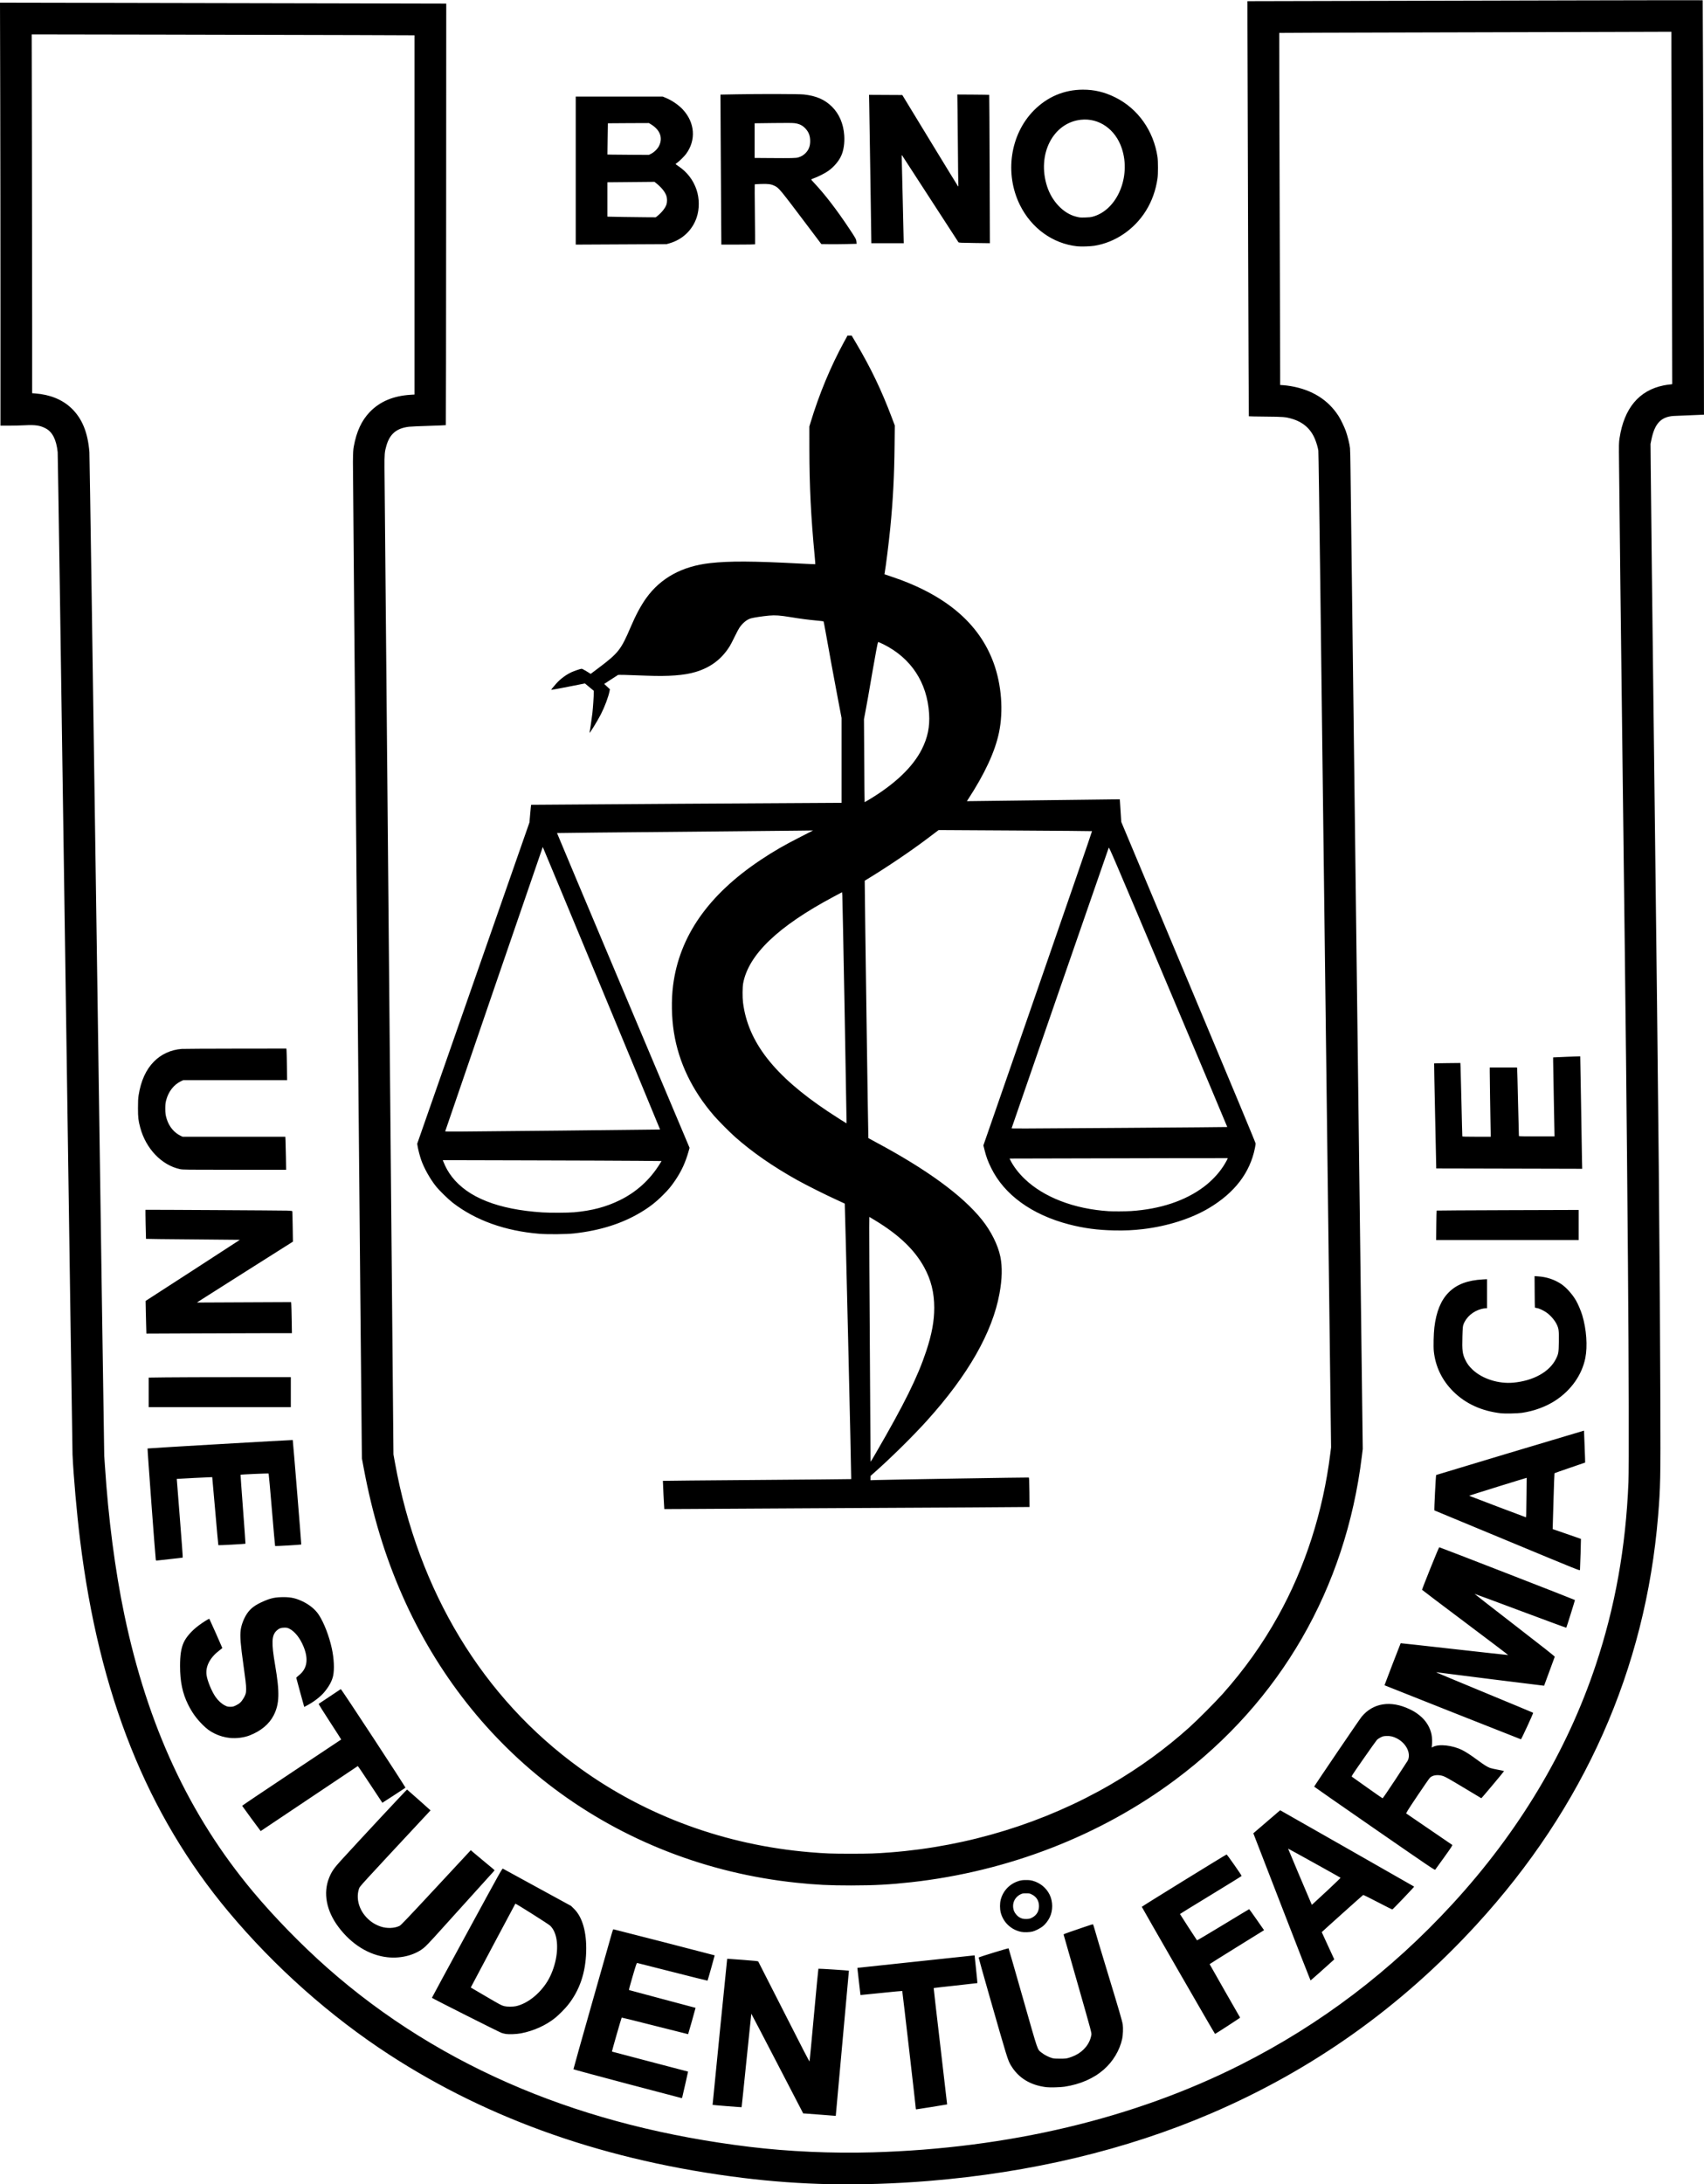 <?xml version="1.0" encoding="UTF-8" standalone="no"?>
<!-- Created with Inkscape (http://www.inkscape.org/) -->
<svg xmlns:dc="http://purl.org/dc/elements/1.1/" xmlns:cc="http://creativecommons.org/ns#" xmlns:rdf="http://www.w3.org/1999/02/22-rdf-syntax-ns#" xmlns:svg="http://www.w3.org/2000/svg" xmlns="http://www.w3.org/2000/svg" version="1.1" width="5000" height="6405" id="svg4647">
  <defs id="defs4651"></defs>
  <path d="m 2433.333,6404.485 c -82.358,-1.657 -170.343,-8.025 -254,-18.383 -397.024,-49.16 -740.729,-168.89 -1037,-361.242 -172.958,-112.292 -335.85,-256.897 -470.878,-418.015 -240.461,-286.923 -380.614,-637.397 -436.555,-1091.676 -9.57,-77.712 -19.192,-186.595 -22.093,-250 -0.34,-7.425 -10.067,-669.825 -21.615,-1472 -11.549,-802.175 -21.433,-1462.55 -21.966,-1467.5 -3.951,-36.696 -15.394,-59.2 -35.424,-69.663 -16.517,-8.628 -30.067,-10.604 -61.542,-8.978 -12.334,0.637 -33.339,1.155 -46.676,1.15 l -24.25,-0.01 0,-346.834 C 1.333,710.575 1.033,431.502 0.666,281.17 L 0,7.84 l 358.416,0.664 c 197.129,0.365 491.748,0.962 654.71,1.327 l 296.293,0.663 -0.293,617.754 c -0.161,339.764 -0.568,618.028 -0.904,618.364 -0.336,0.336 -22.611,1.267 -49.5,2.069 -26.889,0.802 -53.161,1.961 -58.383,2.576 -36.619,4.308 -56.47,20.874 -66.504,55.499 -5.279,18.218 -5.836,24.699 -5.622,65.412 0.151,28.775 14.559,1613.119 25.199,2771 l 1.117,121.5 4.34,24 c 68.333,377.87 257.794,690.489 543.245,896.378 194.766,140.48 426.819,225.165 674.219,246.049 45.698,3.858 63.644,4.531 120.5,4.522 54.581,-0.01 72.764,-0.637 116.5,-4.027 228.096,-17.677 451.983,-86.653 645.279,-198.8 83.904,-48.68 160.697,-104.412 231.721,-168.171 22.531,-20.226 78.07,-75.98 97.683,-98.059 64.204,-72.281 116.367,-145.495 162.01,-227.388 79.576,-142.778 132.185,-306.295 153.43,-476.883 l 2.289,-18.379 -13.261,-1055.621 c -7.293,-580.591 -15.478,-1236.746 -18.189,-1458.121 -2.784,-227.391 -5.352,-405.328 -5.902,-409 -1.279,-8.534 -5.332,-22.42 -9.633,-33 -12.512,-30.779 -35.105,-50.685 -68.483,-60.338 -18.31,-5.295 -24.813,-5.825 -76.867,-6.265 -26.633,-0.225 -48.66,-0.646 -48.949,-0.935 -0.473,-0.473 -3.914,-970.002 -4.066,-1145.575 l -0.062,-71.614 289.75,-0.686 c 159.363,-0.377 459.82,-1.106 667.683,-1.619 207.863,-0.513 378.168,-0.698 378.456,-0.41 0.525,0.525 4.215,1214.673 3.693,1215.195 -0.153,0.153 -18.685,0.93 -41.181,1.726 -22.496,0.796 -44.463,1.727 -48.817,2.068 -36.351,2.851 -54.588,22.46 -64.148,68.975 l -2.667,12.979 0.644,70 c 1.256,136.475 3.918,365.032 10.587,909 12.512,1020.62 16.215,1405.732 17.634,1834 0.735,221.694 0.228,246.788 -6.673,330.5 -37.051,449.469 -216.747,853.766 -532.456,1197.972 -222.075,242.12 -481.115,426.199 -779.844,554.172 -249.127,106.724 -527.935,173.279 -828.662,197.811 -98.233,8.013 -198.18,11.229 -291,9.361 z m 127,-93.322 c 398.88,-11.457 767.601,-99.181 1080.5,-257.064 234.327,-118.237 440.194,-274.377 621,-470.999 194.422,-211.429 335.993,-447.382 420.554,-700.932 56.871,-170.524 88.057,-344.705 95.956,-535.946 1.721,-41.664 1.021,-342.054 -1.494,-641.554 -4.157,-494.937 -5.451,-614.743 -15.516,-1436 -6.141,-501.088 -8.19,-676.387 -10.597,-906.5 -0.646,-61.751 -0.605,-63.889 1.49,-77.619 13.335,-87.415 56.998,-139.686 128.927,-154.344 5.543,-1.13 13.491,-2.342 17.663,-2.695 4.172,-0.353 7.748,-0.911 7.947,-1.242 0.199,-0.33 -0.247,-200.625 -0.992,-445.1 -0.744,-244.475 -1.372,-476.795 -1.395,-516.266 l -0.04,-71.766 -179.25,0.569 c -98.588,0.313 -357.398,0.981 -575.134,1.484 -217.736,0.504 -396.079,1.111 -396.318,1.349 -0.238,0.238 0.275,215.69 1.14,478.782 0.865,263.092 1.571,495.269 1.568,515.948 l -0.01,37.599 9.47,0.622 c 5.209,0.342 14.916,1.551 21.572,2.687 62.74,10.704 109.949,40.273 140.489,87.993 6.26,9.782 16.462,30.888 21.026,43.5 5.244,14.492 11.322,39.149 12.406,50.327 0.516,5.32 1.155,32.623 1.42,60.673 0.265,28.05 8.462,686.175 18.216,1462.5 l 17.734,1411.5 -2.762,22.5 c -47.467,386.673 -238.71,717.663 -547.571,947.698 -220.107,163.932 -490.028,268.571 -774.5,300.247 -62.39,6.947 -109.418,9.474 -176.5,9.485 -64.548,0.01 -102.159,-1.861 -160.5,-7.985 -261.04,-27.402 -506.026,-122.609 -711,-276.308 -191.799,-143.82 -344.365,-337.537 -444.693,-564.637 -51.559,-116.708 -88.108,-237.01 -113.927,-375 l -5.239,-28 -0.354,-26 c -1.578,-115.998 -26.3,-2868.896 -26.003,-2895.5 0.337,-30.182 0.661,-36.002 2.588,-46.5 7.999,-43.574 22.739,-75.347 46.491,-100.211 29.628,-31.015 69.253,-47.765 120.387,-50.887 l 11.25,-0.687 0,-526.709 0,-526.709 -172.25,-0.648 c -94.737,-0.356 -347.487,-0.94 -561.667,-1.298 l -389.412,-0.65 0.666,329.4 c 0.366,181.17 0.666,417.897 0.666,526.06 l 2e-4,196.66 8.75,0.666 c 43.622,3.323 79.482,17.82 105.871,42.799 31.744,30.049 48.615,70.898 53.364,129.214 0.583,7.16 10.482,669.838 22.033,1475.07 11.536,804.138 21.21,1464.738 21.497,1468 0.287,3.262 1.2,16.505 2.029,29.43 9.875,154.047 29.912,307.527 57.05,437 68.228,325.503 190.161,587.741 377.324,811.5 62.147,74.298 142.624,156.768 217.713,223.105 167.117,147.637 358.018,266.318 570.816,354.87 202.031,84.072 424.996,140.878 669.053,170.458 114.289,13.852 240.957,19.495 360.5,16.061 z m -155,-110.56 c -22.825,-1.82 -43.075,-3.352 -45,-3.405 l -3.5,-0.096 -76,-146.359 c -41.8,-80.497 -76.144,-146.227 -76.319,-146.065 -0.175,0.162 -6.557,61.807 -14.181,136.99 -7.624,75.183 -14.051,136.885 -14.282,137.115 -0.457,0.456 -84.768,-6.274 -85.141,-6.797 -0.194,-0.272 42.569,-428.063 42.83,-428.461 0.051,-0.078 20.341,1.373 45.088,3.224 36.998,2.768 45.198,3.645 46.14,4.933 0.63,0.862 34.595,67.512 75.478,148.112 53.265,105.012 74.528,146.025 75.022,144.71 0.379,-1.01 6.203,-62.361 12.941,-136.336 6.738,-73.975 12.596,-134.896 13.018,-135.379 0.573,-0.657 88.921,5.02 89.511,5.752 0.096,0.119 -38.375,424.834 -38.531,425.377 -0.115,0.399 -3.289,0.175 -47.072,-3.316 z m 282.029,-16.684 c 0.079,-3.367 -39.386,-345.335 -39.916,-345.875 -0.337,-0.344 -28.011,2.259 -61.497,5.783 -33.486,3.525 -60.982,6.281 -61.102,6.125 -0.12,-0.156 -2.22,-18.13 -4.665,-39.943 l -4.446,-39.66 5.048,-0.602 c 8.966,-1.069 331.93,-35.547 335.505,-35.817 l 3.457,-0.262 4.266,40.444 c 2.346,22.244 4.108,40.602 3.914,40.795 -0.194,0.194 -29.016,3.441 -64.051,7.217 -35.034,3.776 -63.914,7.08 -64.177,7.343 -0.263,0.263 8.57,77.08 19.628,170.706 11.058,93.626 19.97,170.343 19.805,170.484 -0.391,0.334 -88.913,14.526 -90.55,14.517 -0.688,0 -1.237,-0.569 -1.221,-1.257 z m -846.467,-73.626 c -86.866,-22.963 -158.09,-42.207 -158.276,-42.765 -0.186,-0.558 24.597,-88.73 55.074,-195.937 30.477,-107.207 56.65,-199.31 58.162,-204.672 1.906,-6.758 3.209,-9.75 4.245,-9.75 1.355,0 296.445,75.912 296.945,76.389 0.332,0.317 -20.347,73.578 -20.934,74.165 -0.287,0.287 -46.367,-11.17 -102.4,-25.461 -56.033,-14.291 -102.766,-26.12 -103.851,-26.288 -1.778,-0.276 -3.118,3.588 -13.589,39.194 -7.714,26.23 -11.251,39.715 -10.527,40.141 0.599,0.353 44.721,12.185 98.049,26.294 53.328,14.109 97.062,25.754 97.185,25.877 0.264,0.264 -21.375,76.761 -21.834,77.187 -0.171,0.159 -43.962,-10.833 -97.312,-24.427 -53.35,-13.594 -97.286,-24.459 -97.636,-24.144 -0.937,0.842 -29.152,99.117 -28.612,99.656 0.253,0.253 50.553,13.503 111.779,29.446 61.226,15.943 111.433,29.1 111.571,29.238 0.187,0.187 -12.489,56.131 -17.103,75.482 -0.295,1.238 -1.09,2.222 -1.768,2.188 -0.677,-0.034 -72.303,-18.85 -159.169,-41.813 z m 1229.438,9.838 c -47.433,-5.817 -82.253,-27.245 -104.144,-64.089 -9.101,-15.318 -10.152,-18.711 -62.942,-203.241 -17.602,-61.527 -31.85,-112.324 -31.664,-112.882 0.435,-1.306 87.055,-27.881 87.844,-26.95 0.326,0.385 19.31,66.299 42.186,146.475 46.41,162.66 41.586,148.59 54.663,159.438 7.35,6.098 21.255,13.249 31.058,15.974 5.163,1.435 9.996,1.791 23.5,1.731 15.467,-0.069 17.812,-0.32 26,-2.781 4.95,-1.488 12.793,-4.508 17.428,-6.711 25.937,-12.326 43.92,-34.919 48.065,-60.384 0.936,-5.754 0.707,-6.609 -40.058,-149.415 -22.55,-78.995 -41.185,-144.16 -41.41,-144.81 -0.261,-0.752 6.03,-3.363 17.283,-7.173 9.731,-3.295 28.911,-9.868 42.622,-14.606 13.711,-4.738 25.44,-8.419 26.065,-8.179 0.625,0.24 2.165,4.194 3.422,8.788 4.208,15.376 18.991,64.733 41.586,138.852 31.525,103.409 41.167,136.49 42.559,146.01 1.488,10.18 0.686,31.48 -1.581,41.99 -7.266,33.682 -26.826,66.462 -53.733,90.053 -29.962,26.27 -68.64,43.194 -115.435,50.511 -11.857,1.854 -42.947,2.669 -53.312,1.398 z m -1585.893,-156.052 c -3.516,-0.542 -9.141,-1.911 -12.5,-3.042 -7.307,-2.459 -204.607,-101.797 -204.607,-103.016 0,-0.466 46.4,-86.112 103.111,-190.324 100.632,-184.921 103.164,-189.447 105.335,-188.253 1.223,0.673 46.73,25.524 101.126,55.224 l 98.901,54 8.612,8.5 c 24.609,24.289 37.145,68.289 35.613,124.999 -1.689,62.531 -19.239,114.016 -53.516,157.001 -8.947,11.22 -26.538,28.904 -37.72,37.92 -27.001,21.771 -62.823,37.921 -99.963,45.067 -12.675,2.439 -34.826,3.398 -44.393,1.923 z m 28.893,-81.339 c 33.721,-7.228 70.079,-35.794 93.04,-73.098 10.71,-17.401 19.932,-41.473 24.425,-63.755 8.795,-43.623 2.549,-81.037 -16.595,-99.413 -4.907,-4.71 -101.019,-65.437 -101.994,-64.443 -0.559,0.57 -123.595,231.696 -128.694,241.756 l -2.088,4.119 42.703,25.02 c 44.594,26.127 47.243,27.528 56.203,29.727 7.272,1.784 24.869,1.831 33,0.088 z M 3457.456,5778.201 c -58.918,-102.329 -107.123,-186.451 -107.123,-186.938 0,-1.115 246.793,-153.333 248.845,-153.483 1.433,-0.105 44.039,60.636 44.12,62.899 0.02,0.555 -40.682,25.755 -90.449,56 -49.767,30.245 -90.492,55.288 -90.5,55.651 -0.014,0.622 48.446,75.419 49.984,77.149 0.396,0.445 34.826,-19.917 76.512,-45.25 41.686,-25.333 76.133,-46.059 76.551,-46.059 0.417,0 8.968,11.812 19.002,26.25 10.034,14.438 19.714,28.287 21.511,30.777 l 3.268,4.527 -79.885,49.473 c -43.937,27.21 -79.902,49.772 -79.921,50.136 -0.026,0.475 85.631,150.635 89.485,156.871 0.357,0.578 -70.149,46.348 -73.566,47.757 -0.39,0.161 -48.914,-83.431 -107.832,-185.76 z m 304.918,-183.782 c -45.32,-117.013 -82.94,-214.1 -83.6,-215.75 l -1.201,-3 39.387,-33.787 39.387,-33.787 196.243,111.607 c 107.933,61.384 196.542,111.913 196.908,112.287 0.695,0.709 -61.956,66.277 -63.97,66.948 -0.633,0.211 -19.848,-9.369 -42.7,-21.289 -22.852,-11.92 -42.123,-21.453 -42.822,-21.184 -1.139,0.437 -121.673,108.45 -121.673,109.034 0,0.132 8.274,18.142 18.387,40.021 l 18.387,39.781 -4.637,4.285 c -14.337,13.25 -64.36,57.584 -64.972,57.584 -0.398,0 -37.804,-95.737 -83.123,-212.75 z m 133.281,-51.726 c 21.244,-19.787 38.3,-36.3 37.902,-36.696 -1.12,-1.113 -153.649,-85.737 -153.966,-85.42 -0.228,0.228 60.399,143.726 67.619,160.048 l 2.091,4.727 3.864,-3.341 c 2.125,-1.838 21.246,-19.53 42.49,-39.317 z m -2759.322,196.368 c -53.794,-6.088 -104.701,-37.563 -142.964,-88.392 -35.788,-47.541 -45.752,-99.819 -27.59,-144.749 7.235,-17.899 14.301,-28.193 34.681,-50.524 55.654,-60.984 193.073,-208.329 193.995,-208.007 0.44,0.154 16.112,13.954 34.826,30.667 l 34.025,30.387 -5.737,6.156 c -204.12,219.041 -201.627,216.316 -203.907,222.85 -8.741,25.047 -2.44,55.273 16.416,78.747 12.496,15.556 27.817,26.34 46.597,32.798 18.307,6.295 40.866,5.503 55.915,-1.964 3.873,-1.922 23.709,-22.74 106.803,-112.092 l 102.046,-109.732 10.197,8.781 c 5.608,4.83 18.747,15.794 29.197,24.366 22.205,18.213 30.349,25.125 30.423,25.817 0.029,0.275 -6.999,8.15 -15.619,17.5 -8.62,9.35 -43.805,48.275 -78.19,86.5 -80.317,89.287 -100.554,111.395 -109.591,119.722 -25.843,23.813 -69.273,35.951 -111.523,31.169 z m 1860.5,-74.32 c -29.77,-5.894 -53.155,-27.919 -60.501,-56.981 -2.713,-10.733 -2.716,-26.468 -0.01,-37.058 6.962,-27.22 27.287,-47.923 54.717,-55.734 6.094,-1.735 10.405,-2.219 19.791,-2.219 9.386,0 13.697,0.483 19.791,2.219 21.784,6.203 39.513,20.791 49.15,40.444 10.188,20.775 10.232,46.65 0.114,67.287 -4.693,9.573 -12.298,19.355 -19.803,25.476 -7.276,5.933 -21.653,13.314 -30.252,15.532 -8.572,2.21 -24.538,2.712 -33,1.036 z m 30.698,-41.346 c 13.747,-6.773 21.155,-18.759 21.155,-34.226 0,-15.471 -7.41,-27.456 -21.161,-34.226 -6.172,-3.038 -7.372,-3.274 -16.672,-3.274 -8.761,0 -10.734,0.334 -15.696,2.66 -18.867,8.845 -27.171,29.475 -19.798,49.182 2.273,6.075 9.038,14.298 14.58,17.723 7.612,4.705 12.406,5.948 21.919,5.684 7.894,-0.219 9.86,-0.661 15.672,-3.524 z m 1005.444,-261.481 c -97.272,-67.235 -176.845,-122.607 -176.83,-123.049 0.062,-1.79 133.178,-197.715 139.392,-205.162 33.629,-40.302 84.948,-48.385 140.296,-22.097 12.842,6.099 19.47,10.221 29.802,18.533 18.12,14.577 30.404,34.167 34.81,55.512 1.942,9.41 2.402,25.165 0.986,33.768 -0.43,2.612 -0.642,4.75 -0.471,4.75 0.171,0 2.057,-0.91 4.191,-2.022 17.512,-9.128 57.191,-4.649 85.682,9.671 10.939,5.498 26.024,15.386 46,30.149 17.723,13.099 27.941,19.453 35.62,22.152 3.083,1.084 13.543,3.433 23.243,5.221 9.7,1.788 17.637,3.53 17.637,3.871 0,1.266 -66.073,80.029 -66.773,79.597 -0.4,-0.247 -24.047,-14.433 -52.548,-31.524 -41.598,-24.944 -53.395,-31.572 -59.802,-33.596 -14.883,-4.702 -29.778,-2.848 -38.145,4.746 -1.959,1.778 -18.73,25.888 -37.267,53.577 -28.195,42.114 -33.481,50.556 -32.335,51.641 0.754,0.713 31.07,21.415 67.37,46.004 36.3,24.589 66.634,45.313 67.408,46.053 1.199,1.146 -2.292,6.508 -23.5,36.098 -13.699,19.114 -25.583,35.562 -26.408,36.551 -1.404,1.684 -12.799,-6.011 -178.358,-120.446 z m 60.62,-142.495 c 19.519,-29.562 36.183,-55.118 37.031,-56.791 10.65,-21.01 -4.323,-51.339 -32.322,-65.473 -10.568,-5.335 -18.995,-7.257 -29.889,-6.82 -8.905,0.358 -10.504,0.738 -17.38,4.136 -4.83,2.387 -8.954,5.318 -11.388,8.095 -2.098,2.393 -19.759,27.212 -39.247,55.151 -33.253,47.677 -35.313,50.88 -33.5,52.11 1.062,0.721 21.506,15.228 45.431,32.238 23.925,17.01 44.011,30.967 44.636,31.015 0.625,0.049 17.107,-24.099 36.626,-53.662 z M 737.683,5332.502 c -14.767,-20.167 -26.998,-37.038 -27.18,-37.492 -0.182,-0.454 65.068,-44.305 145,-97.446 79.932,-53.142 145.488,-96.765 145.68,-96.941 0.192,-0.176 -14.806,-23.579 -33.33,-52.007 -18.524,-28.428 -33.306,-52.028 -32.849,-52.445 0.762,-0.696 62.362,-41.756 64.974,-43.309 1.438,-0.855 191.005,288.103 189.738,289.22 -1.236,1.089 -67.33,44.087 -67.769,44.087 -0.197,0 -16.278,-24.297 -35.736,-53.995 -19.458,-29.697 -35.828,-53.824 -36.378,-53.616 -0.55,0.208 -64.794,43.181 -142.766,95.495 -77.971,52.314 -141.939,95.116 -142.15,95.116 -0.212,0 -12.467,-16.5 -27.235,-36.667 z m 3524.65,-311.589 c -109.725,-43.471 -199.651,-79.161 -199.836,-79.31 -0.291,-0.235 46.696,-122.317 47.457,-123.304 0.157,-0.203 70.986,7.587 157.398,17.312 86.412,9.725 157.534,17.541 158.05,17.369 0.516,-0.172 -56.038,-43.042 -125.675,-95.267 -69.637,-52.225 -126.8,-95.442 -127.029,-96.038 -0.229,-0.596 10.79,-28.966 24.486,-63.045 17.551,-43.671 25.307,-61.865 26.276,-61.637 5.234,1.236 397.873,153.873 397.867,154.669 -0.012,1.553 -24.698,80.546 -25.387,81.235 -0.334,0.334 -60.967,-21.983 -134.741,-49.593 -73.773,-27.61 -134.313,-50.021 -134.532,-49.801 -0.219,0.219 52.756,41.459 117.722,91.645 86.329,66.688 118.003,91.687 117.686,92.884 -0.473,1.785 -30.912,84.452 -31.273,84.931 -0.218,0.29 -308.202,-38.26 -313.937,-39.295 -1.73,-0.312 -2.565,-0.171 -2,0.339 0.533,0.481 64.419,27.105 141.969,59.165 77.55,32.06 141.388,58.635 141.862,59.056 1.047,0.93 -34.447,77.949 -35.862,77.817 -0.55,-0.051 -90.775,-35.66 -200.5,-79.132 z m -3587.685,75.154 c -15.226,-1.524 -31.278,-6.124 -44.815,-12.841 -14.33,-7.112 -22.763,-13.296 -35.512,-26.045 -18.304,-18.304 -30.856,-35.796 -42.45,-59.16 -16.438,-33.124 -23.534,-67.198 -23.537,-113.01 0,-31.715 3.042,-51.576 10.481,-68.397 7.116,-16.09 23.816,-35.159 43.823,-50.039 13.948,-10.373 30.704,-20.822 31.666,-19.746 0.865,0.966 38.047,84.517 38.036,85.469 0,0.346 -3.495,3.249 -7.757,6.452 -28.238,21.216 -41.931,47.104 -38.495,72.781 2.26,16.893 14.836,47.539 26.33,64.166 7.412,10.722 18.062,20.447 27.5,25.111 7.111,3.515 8.534,3.861 15.864,3.861 7.399,0 8.758,-0.339 16.764,-4.186 10.19,-4.896 15.463,-9.778 21.634,-20.031 10.8,-17.945 10.808,-22.159 0.182,-97.784 -8.658,-61.62 -10.498,-85.012 -8.105,-103 2.116,-15.9 9.735,-35.393 19.168,-49.038 10.377,-15.01 23.465,-24.625 48.209,-35.413 21.479,-9.365 34.658,-12.049 59.161,-12.049 21.305,0 35.621,3.261 55.146,12.56 20.201,9.621 37.254,23.66 47.3,38.94 15.389,23.407 30.659,62.862 38.542,99.587 6.268,29.198 7.73,60.358 3.727,79.413 -3.265,15.541 -12.362,32.154 -27.059,49.415 -10.399,12.213 -29.991,27.241 -48.179,36.956 l -9.563,5.107 -11.72,-42.239 c -6.446,-23.232 -11.705,-42.725 -11.687,-43.318 0.018,-0.594 3.352,-3.679 7.408,-6.856 24.601,-19.269 29.221,-47.553 13.862,-84.855 -10.352,-25.142 -25.885,-44.477 -42.145,-52.463 -4.684,-2.3 -6.892,-2.746 -13.592,-2.746 -10.239,0 -16.352,2.301 -23.123,8.705 -14.789,13.986 -15.707,35.176 -4.389,101.295 13.65,79.746 12.739,113.26 -3.982,146.513 -13.109,26.07 -37.686,46.672 -71.046,59.555 -16.526,6.382 -38.806,9.215 -57.646,7.33 z m 3748.185,-578.427 c -117.15,-48.632 -213.424,-88.575 -213.943,-88.761 -1.071,-0.385 4.088,-102.783 5.232,-103.855 0.582,-0.545 423.901,-127.485 431.473,-129.386 l 2.318,-0.582 1.838,46.594 c 1.011,25.627 1.668,46.744 1.46,46.928 -0.208,0.184 -20.343,7.104 -44.745,15.378 -24.401,8.274 -44.697,15.419 -45.102,15.878 -0.405,0.459 -1.714,35.259 -2.91,77.334 -1.196,42.075 -2.256,78.75 -2.356,81.5 l -0.182,5 41.322,14.197 c 22.727,7.809 41.483,14.358 41.679,14.555 0.338,0.338 -2.31,85.218 -2.837,90.944 -0.248,2.695 -0.433,2.62 -213.249,-85.725 z m 55.591,-77.722 c 0.05,-5.088 0.415,-31.075 0.81,-57.75 0.396,-26.675 0.623,-48.645 0.504,-48.822 -0.119,-0.177 -38.279,11.489 -84.802,25.925 -46.522,14.436 -84.412,26.421 -84.2,26.633 0.496,0.496 165.849,63.141 166.846,63.211 0.412,0.029 0.791,-4.11 0.841,-9.198 z m -4021.422,132.099 c -1.777,-13.144 -24.813,-324.087 -24.058,-324.74 0.888,-0.768 425.367,-25.464 426.044,-24.788 0.602,0.602 25.509,305.848 24.998,306.359 -0.818,0.818 -76.117,5.243 -76.752,4.511 -0.33,-0.38 -4.566,-48.166 -9.413,-106.191 -4.847,-58.025 -9.175,-105.913 -9.617,-106.417 -0.753,-0.858 -81.445,2.659 -82.377,3.591 -0.22,0.22 3.04,45.71 7.245,101.089 4.204,55.379 7.446,100.879 7.203,101.11 -0.772,0.737 -78.898,5.003 -79.558,4.343 -0.348,-0.348 -4.462,-45.313 -9.142,-99.924 -4.68,-54.611 -8.666,-99.472 -8.858,-99.691 -0.302,-0.346 -103.626,4.873 -104.039,5.255 -0.086,0.079 3.997,51.894 9.071,115.144 5.075,63.25 8.87,115.243 8.435,115.541 -0.435,0.297 -17.117,2.257 -37.071,4.356 -19.954,2.098 -37.459,4.037 -38.901,4.309 -2.439,0.459 -2.663,0.191 -3.21,-3.856 z m 3947.831,-427.872 c -56.771,-6.365 -104.331,-28.014 -140.552,-63.976 -32.78,-32.545 -52.214,-72.586 -57.03,-117.501 -1.486,-13.854 -0.623,-51.859 1.601,-70.5 5.487,-46.008 19.151,-79.436 41.818,-102.305 23.516,-23.726 55.157,-35.799 100.414,-38.314 l 12.25,-0.681 0,42.65 0,42.65 -4.34,0 c -2.387,0 -7.675,0.854 -11.75,1.898 -24.661,6.318 -45.208,23.992 -53.091,45.669 -1.924,5.291 -2.252,9.068 -3.037,34.932 -1.229,40.504 0.133,51.436 8.597,69 5.303,11.005 11.215,18.96 20.983,28.239 28.585,27.153 76.541,42.454 120.138,38.333 58.805,-5.559 105.621,-31.584 124.588,-69.257 7.572,-15.04 8.205,-18.755 8.655,-50.815 0.448,-31.863 -0.274,-38.125 -5.737,-49.799 -6.011,-12.844 -17.804,-26.673 -30.431,-35.684 -8.743,-6.239 -22.116,-12.438 -28.45,-13.188 -2.917,-0.345 -5.473,-1.123 -5.68,-1.728 -0.207,-0.605 -0.505,-21.523 -0.661,-46.485 l -0.284,-45.384 9.736,0.638 c 25.461,1.67 48.106,9.113 68.264,22.438 14.94,9.875 32.856,29.852 43.9,48.949 5.793,10.017 14.105,29.636 18,42.486 12.408,40.934 15.995,90.938 9.019,125.713 -9.877,49.233 -41.375,94.024 -87.419,124.308 -27.501,18.088 -62.442,30.98 -98.5,36.342 -11.97,1.78 -49.778,2.631 -61,1.372 z m -3968.5,-61.314 0,-43.337 50.25,-0.662 c 27.637,-0.364 121.463,-0.663 208.5,-0.663 l 158.25,0 0,44 0,44 -208.5,0 -208.5,0 0,-43.337 z m -7.366,-191.748 c -0.328,-10.678 -0.858,-32.24 -1.177,-47.915 l -0.581,-28.5 138.464,-89.5 c 76.155,-49.225 138.368,-89.603 138.25,-89.729 -0.118,-0.126 -62.035,-0.7 -137.594,-1.275 -75.559,-0.575 -137.625,-1.292 -137.926,-1.592 -0.408,-0.408 -1.95,-84.029 -1.569,-85.108 0.159,-0.449 402.995,1.82 416.214,2.344 12.048,0.478 14.284,0.815 14.67,2.212 0.25,0.906 0.759,21.252 1.13,45.212 l 0.676,43.565 -135.845,85.87 c -74.715,47.229 -138.095,87.407 -140.845,89.286 l -5,3.416 138.161,-0.637 138.161,-0.637 0.564,7.286 c 0.31,4.007 0.844,24.498 1.187,45.536 l 0.623,38.25 -59.848,4e-4 c -32.917,2e-4 -128.984,0.299 -213.483,0.665 l -153.635,0.665 -0.597,-19.415 z m 3785.533,-297.872 c 0.227,-23.626 0.669,-43.213 0.983,-43.527 0.314,-0.314 94.233,-0.857 208.71,-1.208 l 208.14,-0.638 0,44.165 0,44.165 -209.123,0 -209.123,0 0.413,-42.956 z M 528.333,3428.209 c -54.012,-11.555 -100.436,-60.051 -116.92,-122.141 -5.6,-21.094 -6.503,-28.966 -6.529,-56.9 -0.018,-19.621 0.388,-28.151 1.763,-37 6.63,-42.674 21.667,-75.834 45.079,-99.406 21.739,-21.888 49.748,-34.622 81.607,-37.101 4.675,-0.364 75.644,-0.736 157.709,-0.827 l 149.209,-0.166 0.509,5 c 0.28,2.75 0.79,23.562 1.133,46.25 l 0.625,41.25 -152.371,0 -152.371,0 -6.972,3.346 c -20.776,9.973 -36.481,30.101 -43.133,55.282 -2.178,8.246 -2.623,12.177 -2.702,23.872 -0.097,14.326 0.799,20.701 4.567,32.5 7.008,21.946 21.991,39.665 41.037,48.532 l 5.259,2.449 150.654,0.01 150.654,0.01 0.576,10.25 c 0.317,5.638 0.854,27.462 1.194,48.5 l 0.619,38.25 -151.348,-0.07 c -142.372,-0.067 -151.852,-0.179 -159.848,-1.89 z m 3809.25,-1.791 -123.25,-0.258 -0.068,-4.246 c -0.037,-2.335 -1.524,-71.521 -3.304,-153.746 -1.78,-82.225 -3.075,-149.712 -2.879,-149.97 0.197,-0.259 17.61,-0.649 38.697,-0.869 l 38.339,-0.399 0.607,12.368 c 0.334,6.803 1.538,54.893 2.676,106.868 1.138,51.975 2.249,95.062 2.469,95.75 0.311,0.974 9.588,1.25 41.94,1.25 l 41.54,0 -0.543,-24.25 c -0.717,-32.043 -2.474,-149.975 -2.474,-166.077 l 0,-12.673 39.981,0 39.981,0 0.447,2.25 c 0.246,1.238 1.419,46.125 2.607,99.75 1.188,53.625 2.331,98.062 2.541,98.75 0.299,0.979 11.658,1.25 52.413,1.25 l 52.031,0 -0.014,-4.25 c -0.01,-2.337 -0.901,-49.25 -1.986,-104.25 -1.085,-55 -1.979,-105.193 -1.986,-111.54 l -0.014,-11.54 39.597,-1.779 c 21.779,-0.979 39.738,-1.635 39.91,-1.46 0.172,0.176 1.244,61.519 2.383,136.319 1.139,74.8 2.362,148.938 2.717,164.75 l 0.646,28.75 -90.877,-0.246 c -49.982,-0.135 -146.339,-0.362 -214.127,-0.504 z m -2388.367,998.538 c -0.379,-0.927 -4.437,-82.374 -4.125,-82.773 0.209,-0.267 124.542,-1.422 276.295,-2.567 151.753,-1.145 276.079,-2.276 276.279,-2.514 0.79,-0.939 -18.116,-807.111 -18.946,-807.849 -0.487,-0.433 -11.236,-5.44 -23.886,-11.127 -29.876,-13.429 -88.347,-42.676 -115,-57.521 -71.281,-39.704 -132.363,-82.012 -182.464,-126.384 -16.698,-14.788 -49.365,-47.657 -62.665,-63.052 -63.808,-73.859 -103.293,-155.993 -117.298,-244 -6.937,-43.59 -7.85,-95.003 -2.44,-137.5 18.355,-144.206 103.428,-265.936 257.56,-368.539 38.465,-25.605 66.391,-41.713 117.308,-67.66 l 36,-18.346 -47,0.571 c -25.85,0.314 -117.875,1.216 -204.5,2.003 -353.833,3.219 -499.52,4.689 -499.893,5.046 -0.216,0.207 87.203,207.96 194.265,461.674 l 194.657,461.298 -2.951,10.476 c -9.02,32.019 -20.517,57.151 -38.171,83.443 -12.397,18.463 -20.257,27.965 -36.867,44.566 -20.879,20.868 -39.847,35.596 -65.701,51.014 -55.216,32.928 -118.881,52.974 -195.34,61.506 -22.448,2.505 -76.574,3.058 -101.5,1.036 -100.356,-8.139 -187.72,-39.439 -254.5,-91.179 -13.298,-10.303 -39.574,-36.048 -49.41,-48.41 -17.145,-21.55 -34.971,-53.403 -43.092,-77 -4.196,-12.193 -8.947,-30.466 -10.53,-40.5 l -1.104,-7 164.666,-471 164.665,-471 2.238,-25.752 c 1.231,-14.164 2.424,-25.911 2.652,-26.105 0.366,-0.311 862.203,-5.765 897.165,-5.678 l 13.75,0.034 0,-124.519 0,-124.519 -10.554,-55.231 c -10.577,-55.35 -26.875,-143.905 -36.483,-198.231 -2.821,-15.95 -5.429,-29.281 -5.796,-29.624 -0.367,-0.343 -8.767,-1.372 -18.667,-2.286 -26.436,-2.441 -47.692,-5.212 -77.832,-10.148 -31.412,-5.144 -45.218,-6.131 -63.167,-4.512 -18.516,1.669 -45.87,5.788 -53.541,8.063 -12.088,3.583 -24.18,13.526 -33.866,27.847 -2.358,3.486 -8.665,15.412 -14.015,26.5 -5.35,11.089 -11.696,23.311 -14.101,27.161 -23.965,38.357 -56.257,62.631 -100.975,75.904 -32.814,9.739 -78.221,13.156 -142,10.684 -63.127,-2.446 -83.44,-2.923 -85.169,-1.997 -0.953,0.51 -10.407,6.62 -21.01,13.579 l -19.277,12.651 8.371,7.775 8.371,7.775 -1.224,6.22 c -3.216,16.348 -13.997,45.061 -25.141,66.962 -10.469,20.574 -34.749,59.716 -33.463,53.947 1.64,-7.359 6.727,-41.849 8.48,-57.5 1.837,-16.402 4.045,-49.333 4.058,-60.528 l 0.01,-4.528 -13,-10.791 -13,-10.791 -49.056,9.68 c -26.98,5.324 -49.312,9.423 -49.626,9.109 -0.611,-0.611 4.221,-6.756 14.437,-18.356 11.67,-13.252 28.62,-25.902 44.583,-33.274 8.537,-3.942 26.219,-9.954 29.976,-10.192 1.203,-0.076 7.683,3.27 14.401,7.436 l 12.214,7.575 23.282,-17.52 c 58.118,-43.733 65.631,-53.31 93.999,-119.821 15.048,-35.279 30.077,-63.247 45.622,-84.894 42.332,-58.951 105.146,-93.368 187.169,-102.553 57.394,-6.427 125.276,-6.078 266.5,1.37 23.1,1.218 42.2,2.059 42.445,1.868 0.245,-0.191 -0.554,-10.797 -1.775,-23.569 -11.023,-115.314 -15.442,-204.402 -15.584,-314.222 l -0.086,-66 3.326,-11 c 25.26,-83.538 59.041,-164.886 98.314,-236.75 l 10.247,-18.75 6.199,0 6.199,0 13.448,22.75 c 43.01,72.758 74.15,137.762 104.361,217.848 l 8.639,22.902 -0.604,56.5 c -0.989,92.566 -4.569,161.469 -12.705,244.5 -3.914,39.944 -13.154,113.814 -16.529,132.137 l -0.578,3.137 17.34,5.739 c 160.749,53.199 260.74,137.253 303.328,254.982 22.93,63.386 28.785,139.683 15.579,203.006 -11.841,56.777 -42.013,121.698 -92.135,198.25 l -2.128,3.25 6.848,-0.01 c 3.767,0 93.473,-1.11 199.348,-2.457 105.875,-1.346 203.75,-2.541 217.5,-2.655 l 25,-0.207 2.126,33.084 2.126,33.084 197.124,469.866 c 127.679,304.337 197.124,471.031 197.124,473.173 0,1.819 -0.923,7.877 -2.051,13.463 -14.617,72.371 -59.571,131.003 -134.845,175.874 -51.917,30.948 -121.968,53.216 -194.103,61.703 -28.168,3.314 -52.242,4.392 -84,3.762 -48.762,-0.968 -89.102,-6.344 -132.757,-17.692 -109.051,-28.349 -189.773,-86.864 -228.293,-165.489 -9.584,-19.562 -13.959,-31.315 -18.963,-50.935 l -3.842,-15.065 159.852,-460.487 c 87.919,-253.268 159.432,-460.747 158.918,-461.065 -0.514,-0.318 -101.993,-1.164 -225.508,-1.881 l -224.573,-1.304 -3.8,2.869 c -2.09,1.578 -15.44,11.658 -29.667,22.399 -48.059,36.286 -116.917,82.783 -174.618,117.912 l -8.75,5.327 0.019,6.115 c 0.165,52.572 10.066,748.069 10.657,748.579 0.453,0.391 10.949,6.134 23.324,12.762 149.387,80.008 252.649,155.511 309.672,226.424 26.849,33.389 47.281,74.27 54.277,108.602 6.136,30.108 5.302,65.453 -2.554,108.249 -20.939,114.071 -92.14,238.794 -212.364,372 -41.82,46.336 -107.052,110.606 -156.812,154.5 l -9.069,8 -0.075,6.352 -0.075,6.352 18.75,-0.616 c 35.123,-1.154 444.055,-7.876 445.495,-7.324 1.201,0.461 1.532,7.506 2.042,43.363 0.334,23.547 0.49,42.931 0.346,43.075 -0.327,0.327 -259.615,1.824 -649.132,3.748 -163.9,0.809 -326.012,1.732 -360.25,2.049 -34.237,0.317 -62.303,0.448 -62.367,0.289 z m 620.909,-164.538 c 83.833,-144.485 122.626,-222.938 147.723,-298.75 16.373,-49.457 23.482,-87.911 23.484,-127.03 0,-44.284 -9.465,-82.161 -29.737,-118.97 -28.242,-51.281 -74.324,-95.258 -143.762,-137.197 l -17,-10.268 -0.283,31.232 c -0.156,17.178 0.634,171.857 1.754,343.732 1.12,171.875 2.035,319.363 2.033,327.75 0,8.387 0.187,15.25 0.421,15.25 0.234,0 7.149,-11.588 15.366,-25.75 z m -885.58,-705.734 c 52.139,-4.599 93.892,-15.64 134.288,-35.507 49.076,-24.137 88.389,-59.862 117.332,-106.625 l 5.024,-8.117 -66.178,-0.631 c -36.398,-0.347 -180.833,-0.919 -320.968,-1.271 l -254.79,-0.639 1.934,4.887 c 6.459,16.324 14.452,30.422 24.892,43.903 47.177,60.923 136.108,95.918 265.253,104.378 21.995,1.441 75.031,1.226 93.212,-0.378 z m 1634.305,-3.566 c 85.558,-5.624 159.148,-30.137 213.678,-71.18 22.392,-16.853 42.55,-38.111 56.746,-59.841 7.149,-10.942 13.925,-23.566 12.987,-24.192 -0.348,-0.232 -202.948,0.159 -596.195,1.152 l -43.767,0.111 2.64,5.21 c 9.233,18.22 23.352,36.754 40.986,53.803 56.138,54.273 145.527,88.777 246.908,95.305 12.457,0.802 51.527,0.584 66.017,-0.368 z m -1672.117,-235.941 c 159.445,-1.637 289.986,-3.096 290.091,-3.243 0.29,-0.407 -343.867,-828.723 -344.191,-828.399 -0.465,0.465 -286.3,832.927 -286.3,833.816 0,1.222 25.308,1.061 340.401,-2.174 z m 1661.544,-8.038 c 160.845,-1.115 292.635,-2.217 292.867,-2.449 0.232,-0.232 -77.679,-185.267 -173.137,-411.189 -162.786,-385.267 -173.63,-410.582 -174.697,-407.8 -3.011,7.853 -284.978,821.664 -284.978,822.502 0,1.287 1.067,1.284 339.945,-1.065 z m -829.935,-343.591 c -3.336,-181.434 -6.39,-333.816 -6.787,-338.627 l -0.723,-8.748 -25.174,13.411 c -162.733,86.69 -249.371,169.652 -265.043,253.796 -2.095,11.249 -2.301,41.047 -0.39,56.289 14.521,115.785 91.628,214.541 249.607,319.687 20.734,13.8 53.856,34.791 54.26,34.387 0.173,-0.173 -2.415,-148.76 -5.75,-330.194 z m 70.346,-618.048 c 76.938,-46.038 129.614,-96.087 156.049,-148.264 17.295,-34.138 23.911,-66.257 21.515,-104.456 -5.738,-91.478 -52.726,-162.978 -133.668,-203.399 -9.403,-4.696 -15.585,-7.25 -16.127,-6.663 -1.003,1.087 -7.738,36.41 -15.054,78.952 -13.881,80.723 -16.576,96.024 -21.223,120.5 l -5.031,26.5 0.717,121.75 c 0.394,66.963 0.933,121.75 1.197,121.75 0.264,0 5.495,-3.001 11.624,-6.668 z M 3160.333,722.121 c -71.16,-7.755 -133.654,-52.758 -167.356,-120.514 -45.949,-92.378 -29.018,-207.589 40.856,-278.014 39.387,-39.698 88.635,-60.513 143.5,-60.65 33.734,-0.084 63.173,6.861 94.513,22.296 66.969,32.983 113.205,98.054 124.65,175.429 1.731,11.699 1.746,50.036 0.025,62 -5.055,35.141 -16.361,66.853 -33.938,95.193 -34.068,54.929 -90.873,93.42 -151.75,102.828 -12.375,1.912 -39.131,2.671 -50.5,1.432 z m 46.47,-86.911 c 71.207,-19.521 112.525,-116.866 84.907,-200.042 -18.659,-56.194 -66.888,-89.899 -120.226,-84.019 -82.196,9.062 -129.282,102.02 -99.023,195.496 14.19,43.835 47.974,79.211 84.439,88.417 11.787,2.976 11.781,2.975 27.433,2.642 11.074,-0.236 16.383,-0.825 22.47,-2.494 z m -1517.47,-135.01 0,-217.032 127.557,0 127.557,0 8.693,3.584 c 18.671,7.698 37.879,20.798 50.529,34.461 35.52,38.365 39.3,89.511 9.604,129.955 -5.43,7.396 -19.129,20.984 -26.19,25.979 -2.612,1.848 -4.75,3.627 -4.75,3.953 0,0.326 3.487,2.913 7.75,5.75 25.79,17.162 44.168,40.971 53.761,69.647 8.58,25.65 8.75,56.007 0.454,80.894 -12.44,37.318 -41.672,65.118 -80.001,76.084 l -8.463,2.421 -133.25,0.668 -133.25,0.668 0,-217.032 z m 239.66,133.132 c 12.972,-10.28 23.787,-24.197 26.869,-34.577 1.989,-6.698 1.819,-17.891 -0.369,-24.22 -3.952,-11.434 -13.841,-24.076 -27.682,-35.385 l -7.284,-5.952 -69.097,0.649 -69.097,0.649 0,50.336 0,50.336 2.25,0.138 c 5.787,0.356 79.632,1.499 107.91,1.67 l 31.66,0.192 4.84,-3.835 z m -18.684,-182.311 c 9.229,-4.612 19.245,-14.493 23.55,-23.234 11.698,-23.753 2.96,-47.03 -23.742,-63.251 l -6.056,-3.679 -60.101,0.225 c -33.056,0.124 -60.157,0.306 -60.225,0.405 -0.069,0.099 -0.404,20.755 -0.746,45.903 l -0.621,45.723 14.232,0.307 c 7.828,0.169 35.198,0.406 60.823,0.527 l 46.59,0.22 6.296,-3.146 z m 205.683,172.896 c -0.36,-51.288 -0.951,-150.233 -1.313,-219.879 l -0.658,-126.629 46.906,-0.871 c 70.065,-1.301 183.442,-1.026 197.406,0.478 36.608,3.944 61.883,14.91 83.12,36.064 21.115,21.032 33.487,50.03 35.769,83.836 1.504,22.274 -1.699,44.053 -8.771,59.651 -7.402,16.326 -21.419,32.781 -38.047,44.667 -9.217,6.588 -30.346,17.318 -42.321,21.491 -4.263,1.485 -7.75,3.121 -7.75,3.634 0,0.514 3.271,4.393 7.269,8.62 32.35,34.206 67.582,79.987 105.254,136.77 18.512,27.902 19.515,29.755 20.198,37.285 l 0.535,5.897 -29.378,0.686 c -16.158,0.377 -39.469,0.543 -51.802,0.368 l -22.424,-0.318 -34.077,-45.161 c -90.205,-119.546 -89.956,-119.244 -103.75,-125.855 -10.021,-4.802 -18.084,-5.869 -39.184,-5.183 -9.822,0.319 -18.082,0.805 -18.356,1.079 -0.274,0.274 -0.074,39.788 0.444,87.809 0.518,48.021 0.764,87.649 0.547,88.061 -0.218,0.412 -22.574,0.75 -49.68,0.75 l -49.284,0 -0.655,-93.25 z m 226.341,-162.275 c 8.925,-2.755 15.03,-6.345 21.08,-12.395 9.613,-9.613 13.928,-20.63 13.908,-35.511 -0.02,-15.23 -4.184,-26.346 -13.735,-36.662 -8.677,-9.372 -17.721,-13.883 -31.799,-15.861 -5.587,-0.785 -24.25,-0.911 -62.704,-0.423 l -54.75,0.694 0,50.831 0,50.831 45.25,0.337 c 64.044,0.477 76.111,0.208 82.75,-1.841 z m 211.665,64.275 c -1.526,-102.987 -3.048,-200.867 -3.382,-217.51 l -0.607,-30.26 48.817,0.26 48.816,0.26 81.168,133.273 c 44.642,73.3 81.729,133.825 82.415,134.5 0.995,0.979 1.134,-1.398 0.691,-11.773 -0.306,-7.15 -0.788,-47.65 -1.072,-90 -0.284,-42.35 -0.807,-97.376 -1.163,-122.279 l -0.647,-45.279 46.567,0.279 c 25.612,0.153 46.791,0.504 47.064,0.779 0.273,0.275 0.828,98.262 1.233,217.75 l 0.736,217.25 -45.4,-0.605 c -42.144,-0.562 -45.514,-0.735 -46.994,-2.417 -0.876,-0.997 -38.179,-58.437 -82.894,-127.645 -44.715,-69.208 -81.865,-126.445 -82.555,-127.195 -1.01,-1.097 -1.172,0.653 -0.832,9 0.232,5.699 1.534,60.087 2.894,120.862 1.36,60.775 2.587,114.438 2.726,119.251 l 0.254,8.751 -47.53,-5.1e-4 -47.53,-5e-4 -2.775,-187.25 z" id="path4657" style="fill:#000000"></path>
</svg>
